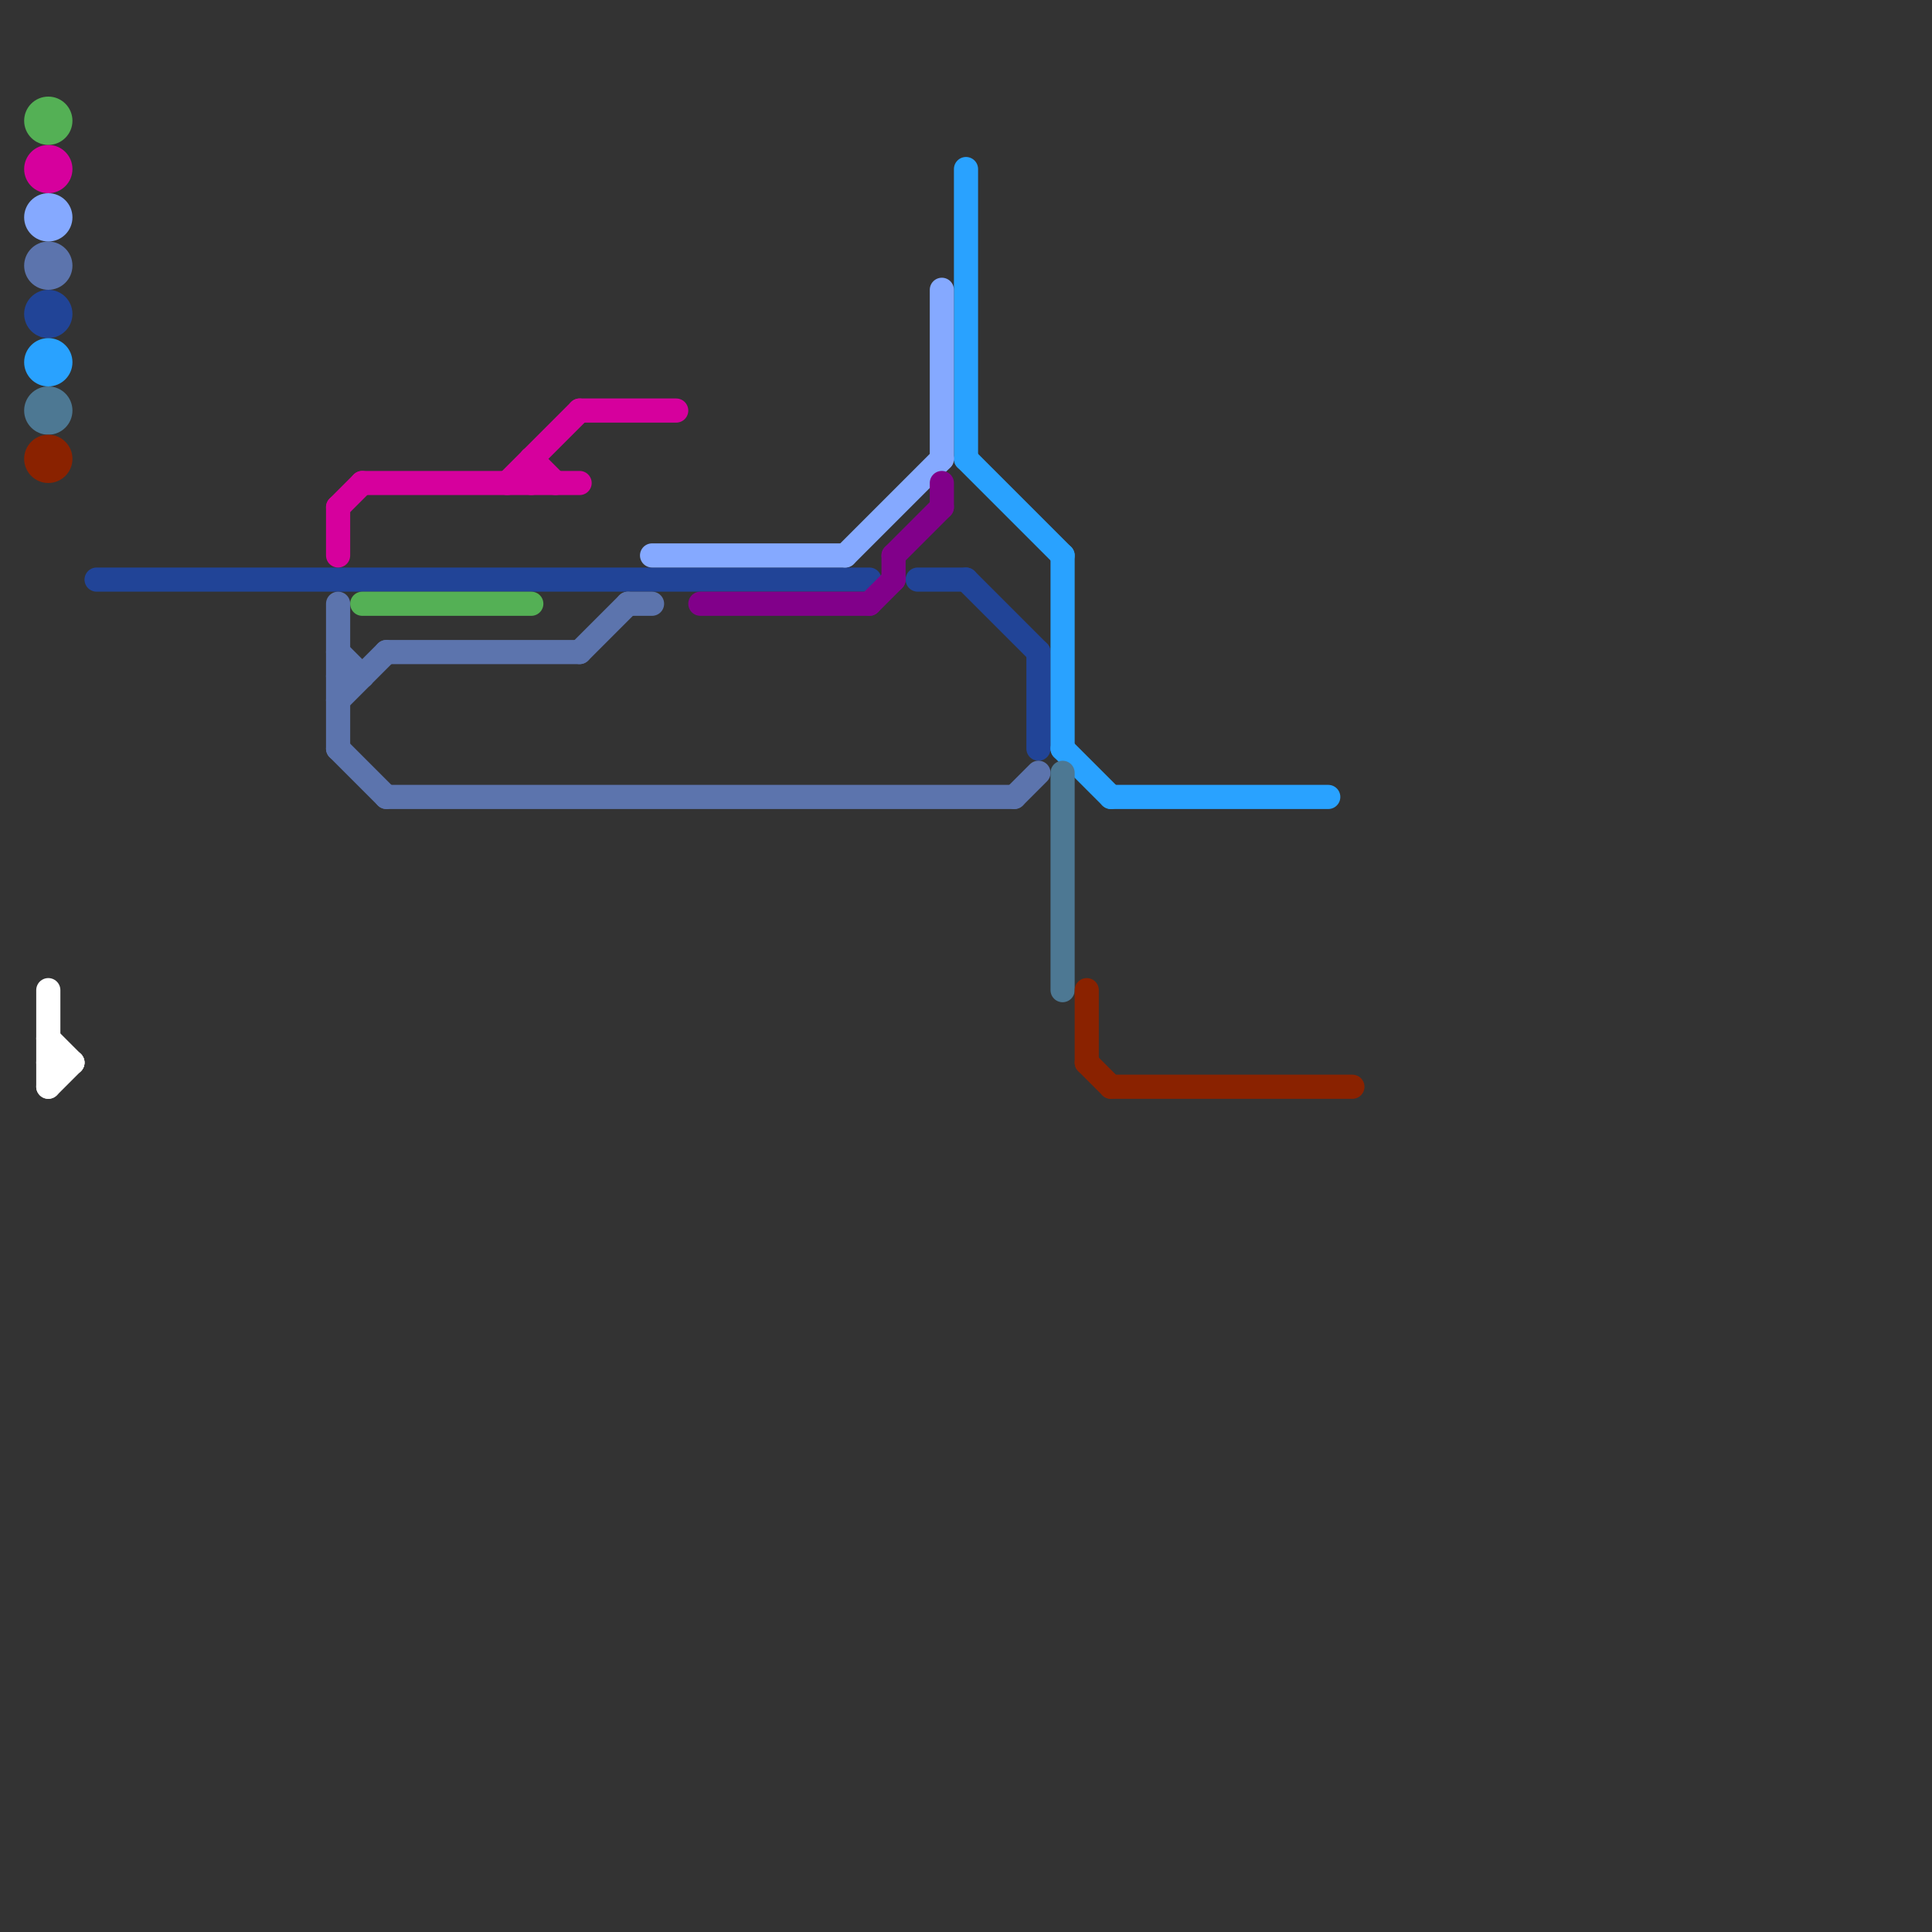 
<svg version="1.1" xmlns="http://www.w3.org/2000/svg" viewBox="0 0 80 80">
<rect x="0" y="0" width="80" height="80" fill="#333333" stroke="none"/>
<style>text { font: 1px Helvetica; font-weight: 600; white-space: pre; dominant-baseline: central; } line { stroke-width: 1; fill: none; stroke-linecap: round; stroke-linejoin: round; } .c0 { stroke: #214497 } .c1 { stroke: #d6009d } .c2 { stroke: #5c74ad } .c3 { stroke: #54b055 } .c4 { stroke: #29a2ff } .c5 { stroke: #4d7893 } .c6 { stroke: #8a2200 } .c7 { stroke: #ffffff } .c8 { stroke: #85a9ff } .c9 { stroke: #81008a }</style><defs><g id="wm-xf"><circle r="1.2" fill="#000"/><circle r="0.9" fill="#fff"/><circle r="0.6" fill="#000"/><circle r="0.3" fill="#fff"/></g><g id="wm"><circle r="0.6" fill="#000"/><circle r="0.3" fill="#fff"/></g></defs><line class="c0" x1="38" y1="24" x2="40" y2="24"/><line class="c0" x1="43" y1="27" x2="43" y2="31"/><line class="c0" x1="40" y1="24" x2="43" y2="27"/><line class="c0" x1="4" y1="24" x2="36" y2="24"/><circle cx="2" cy="13" r="1" fill="#214497" /><line class="c1" x1="22" y1="19" x2="22" y2="20"/><line class="c1" x1="22" y1="19" x2="23" y2="20"/><line class="c1" x1="14" y1="21" x2="14" y2="23"/><line class="c1" x1="15" y1="20" x2="24" y2="20"/><line class="c1" x1="14" y1="21" x2="15" y2="20"/><line class="c1" x1="21" y1="20" x2="24" y2="17"/><line class="c1" x1="24" y1="17" x2="28" y2="17"/><circle cx="2" cy="7" r="1" fill="#d6009d" /><line class="c2" x1="14" y1="31" x2="16" y2="33"/><line class="c2" x1="42" y1="33" x2="43" y2="32"/><line class="c2" x1="24" y1="27" x2="26" y2="25"/><line class="c2" x1="14" y1="29" x2="16" y2="27"/><line class="c2" x1="14" y1="28" x2="15" y2="28"/><line class="c2" x1="16" y1="33" x2="42" y2="33"/><line class="c2" x1="26" y1="25" x2="27" y2="25"/><line class="c2" x1="16" y1="27" x2="24" y2="27"/><line class="c2" x1="14" y1="25" x2="14" y2="31"/><line class="c2" x1="14" y1="27" x2="15" y2="28"/><circle cx="2" cy="11" r="1" fill="#5c74ad" /><line class="c3" x1="15" y1="25" x2="22" y2="25"/><circle cx="2" cy="5" r="1" fill="#54b055" /><line class="c4" x1="40" y1="7" x2="40" y2="19"/><line class="c4" x1="44" y1="31" x2="46" y2="33"/><line class="c4" x1="40" y1="19" x2="44" y2="23"/><line class="c4" x1="44" y1="23" x2="44" y2="31"/><line class="c4" x1="46" y1="33" x2="55" y2="33"/><circle cx="2" cy="15" r="1" fill="#29a2ff" /><line class="c5" x1="44" y1="32" x2="44" y2="41"/><circle cx="2" cy="17" r="1" fill="#4d7893" /><line class="c6" x1="45" y1="44" x2="46" y2="45"/><line class="c6" x1="46" y1="45" x2="56" y2="45"/><line class="c6" x1="45" y1="41" x2="45" y2="44"/><circle cx="2" cy="19" r="1" fill="#8a2200" /><line class="c7" x1="2" y1="43" x2="3" y2="44"/><line class="c7" x1="2" y1="45" x2="3" y2="44"/><line class="c7" x1="2" y1="44" x2="3" y2="44"/><line class="c7" x1="2" y1="41" x2="2" y2="45"/><line class="c8" x1="27" y1="23" x2="35" y2="23"/><line class="c8" x1="35" y1="23" x2="39" y2="19"/><line class="c8" x1="39" y1="12" x2="39" y2="19"/><circle cx="2" cy="9" r="1" fill="#85a9ff" /><line class="c9" x1="39" y1="20" x2="39" y2="21"/><line class="c9" x1="36" y1="25" x2="37" y2="24"/><line class="c9" x1="37" y1="23" x2="39" y2="21"/><line class="c9" x1="29" y1="25" x2="36" y2="25"/><line class="c9" x1="37" y1="23" x2="37" y2="24"/>
</svg>
